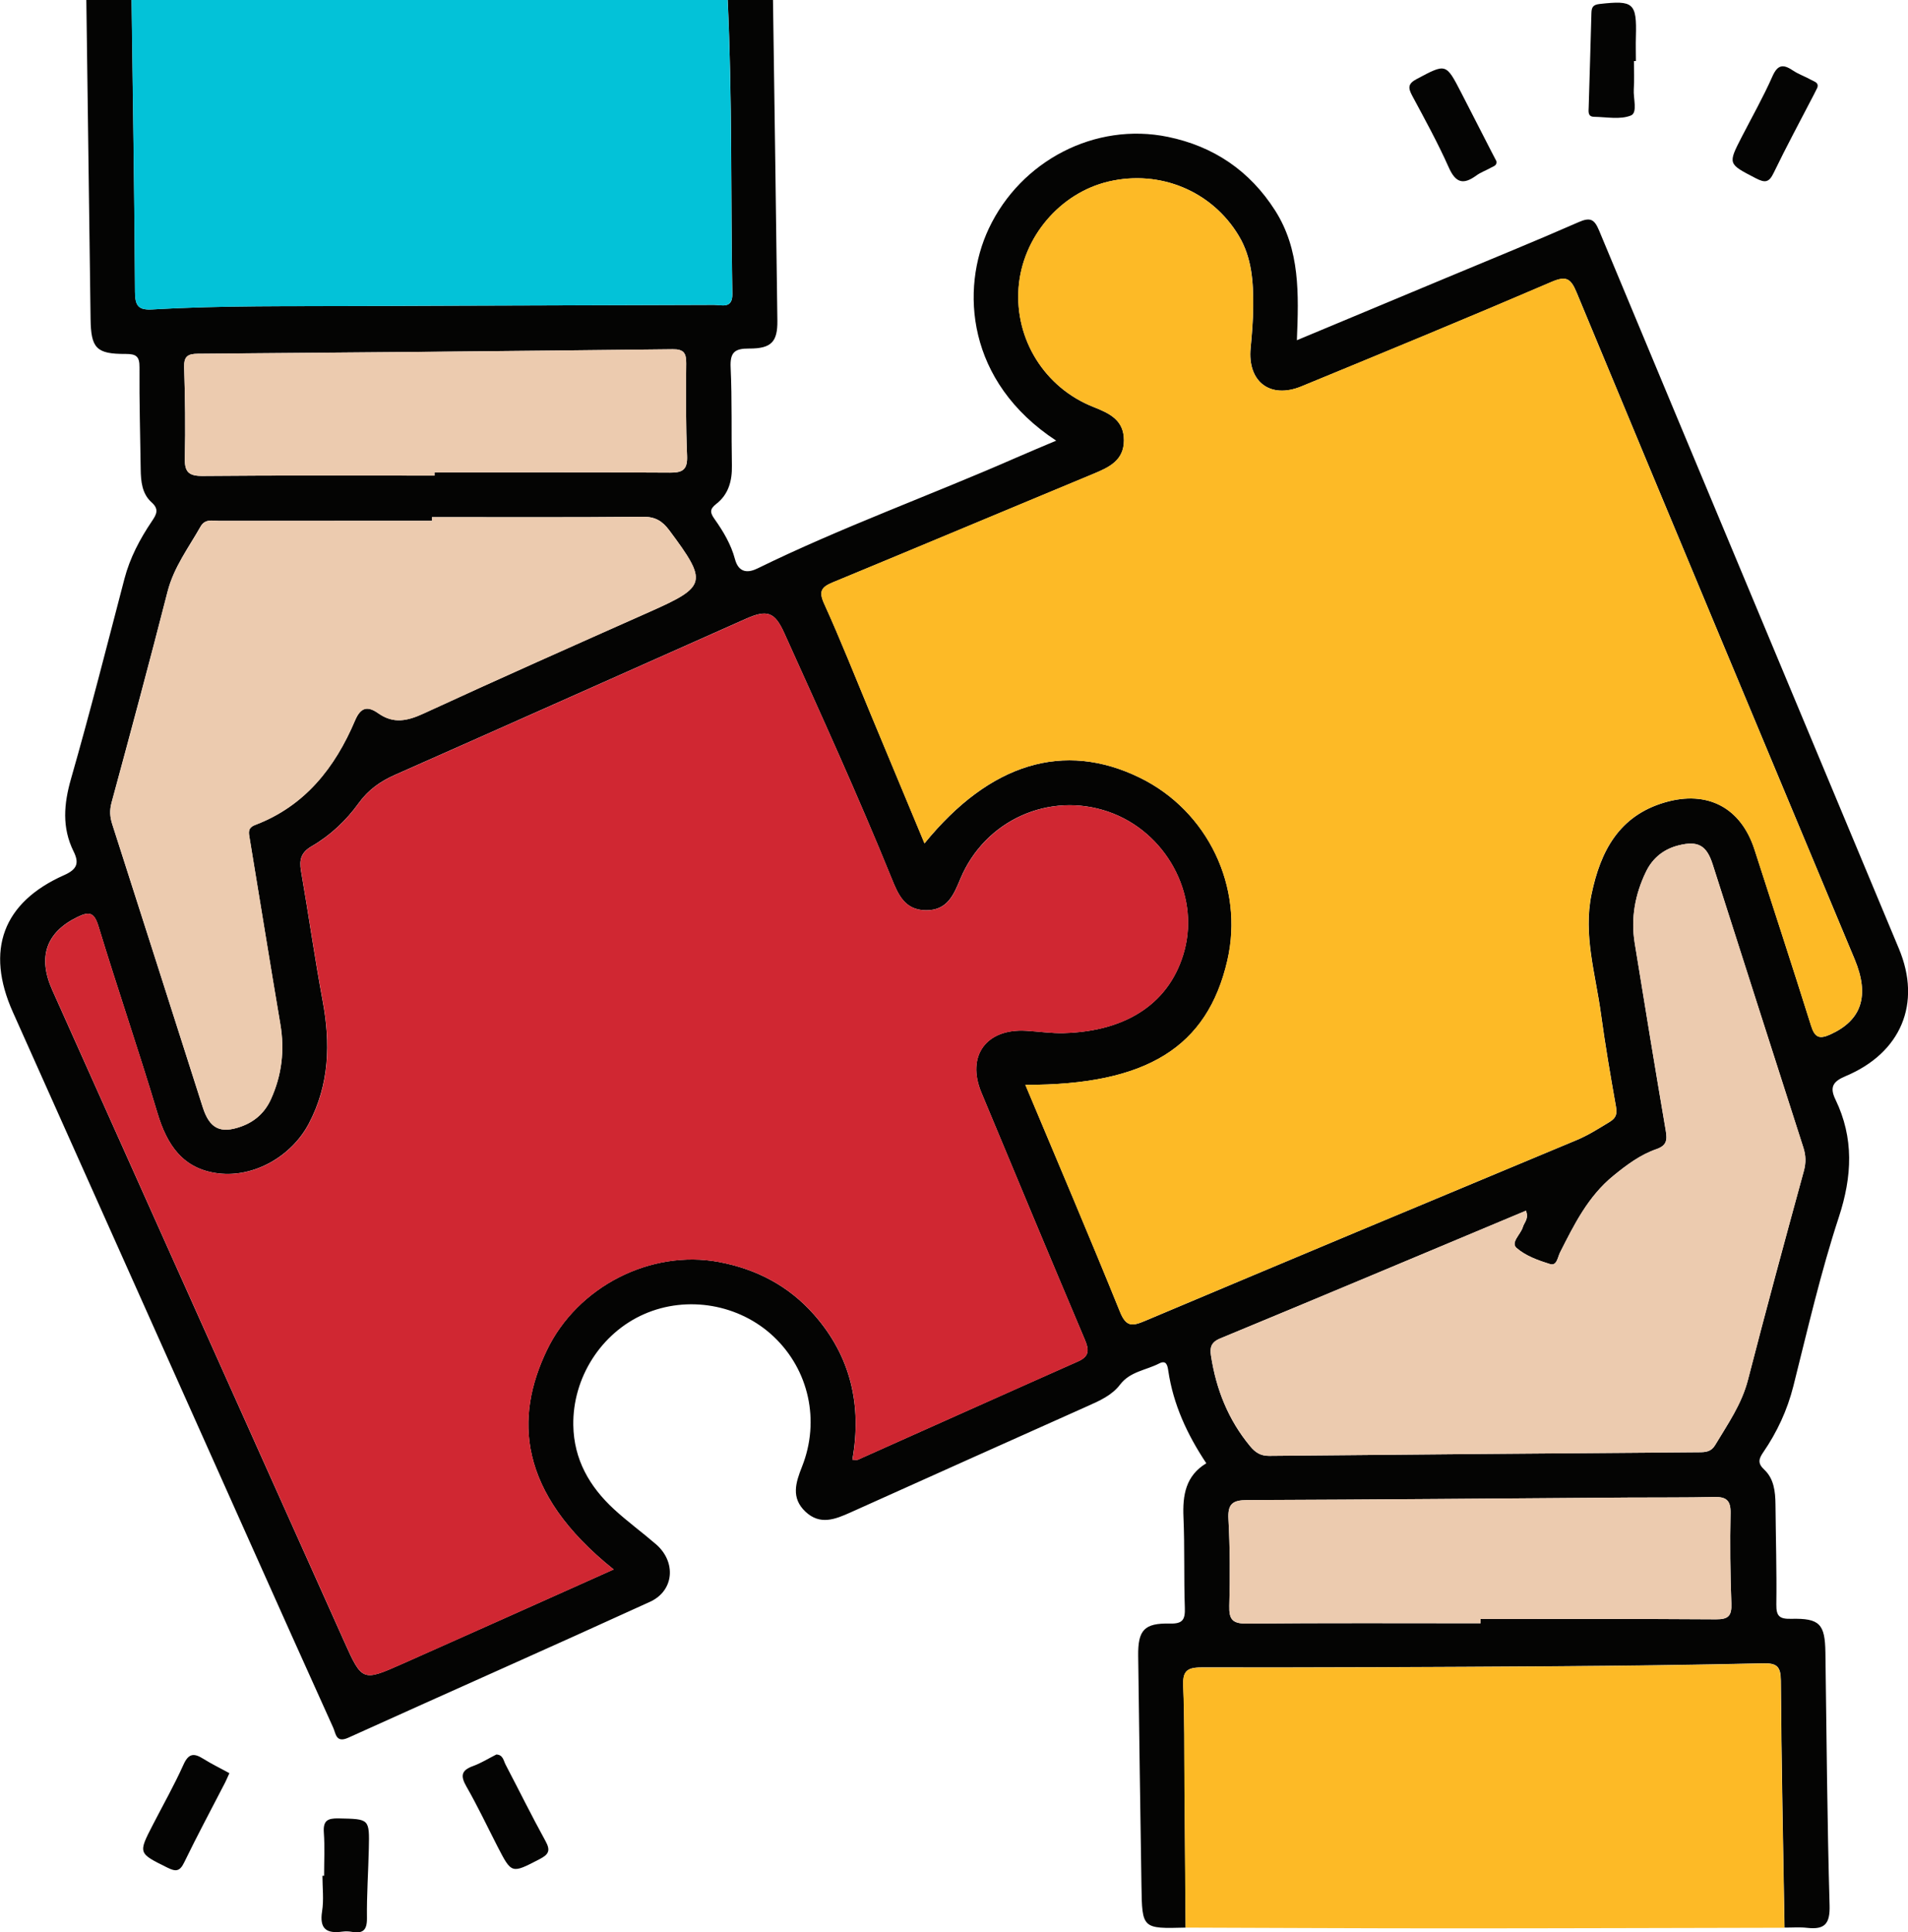 <svg xmlns="http://www.w3.org/2000/svg" id="Layer_2" data-name="Layer 2" viewBox="0 0 378.37 383.13"><defs><style>      .cls-1 {        fill: #03c2d8;      }      .cls-1, .cls-2, .cls-3, .cls-4, .cls-5 {        stroke-width: 0px;      }      .cls-2 {        fill: #fdba26;      }      .cls-3 {        fill: #eccbaf;      }      .cls-4 {        fill: #040403;      }      .cls-5 {        fill: #d02732;      }    </style></defs><g id="Layer_1-2" data-name="Layer 1"><g><path class="cls-4" d="M235.1,382.19c-8.58.23-8.61.23-8.74-8.22-.24-15.21-.45-30.42-.65-45.63-.07-5.12,1.18-6.55,6.28-6.43,2.58.07,3.05-.81,2.97-3.14-.21-5.98-.01-11.97-.27-17.95-.19-4.38.44-8.23,4.53-10.69-3.82-5.74-6.55-11.68-7.54-18.33-.15-1.01-.36-2.22-1.81-1.46-2.6,1.35-5.77,1.58-7.75,4.19-1.63,2.14-4.08,3.21-6.48,4.28-15.65,7.01-31.31,14-46.94,21.05-3.07,1.38-6.08,2.61-8.99-.15-2.87-2.73-1.93-5.72-.66-8.92,3.62-9.13,1.33-19.2-5.61-25.76-6.82-6.45-17.14-8.24-25.72-4.47-8.55,3.76-14.18,12.64-14.03,22.02.11,6.81,3.22,12.19,8.07,16.66,2.65,2.44,5.59,4.58,8.32,6.94,4.05,3.49,3.64,9.22-1.19,11.42-19.89,9.09-39.9,17.92-59.82,26.94-2.46,1.11-2.46-.81-2.99-1.98-5.58-12.34-11.12-24.7-16.65-37.07-15.63-34.94-31.26-69.88-46.88-104.82-5.48-12.25-2.01-21.75,10.18-27.16,2.59-1.15,3-2.4,1.86-4.7-2.33-4.72-1.94-9.4-.5-14.42,3.77-13.15,7.13-26.41,10.59-39.64,1.09-4.16,3.06-7.87,5.43-11.39.91-1.35,1.51-2.37-.06-3.77-1.89-1.69-2.12-4.14-2.15-6.56-.09-6.73-.29-13.47-.24-20.2.02-2.16-.64-2.65-2.72-2.65-5.87.03-6.9-1.14-6.98-6.98-.28-21.07-.56-42.14-.84-63.2h8.98c.25,19.31.57,38.61.68,57.92.02,2.81.73,3.6,3.51,3.43,13.8-.81,27.63-.61,41.45-.67,23.29-.11,46.58-.13,69.86-.23,1.54,0,3.68.84,3.63-2.19-.34-19.42,0-38.85-.92-58.26h8.98c.3,21.19.61,42.38.87,63.57.05,4.22-1.2,5.56-5.62,5.54-2.85-.02-3.79.76-3.65,3.75.3,6.47.12,12.96.25,19.44.06,3.05-.67,5.74-3.12,7.63-1.34,1.04-1.19,1.76-.33,2.97,1.73,2.44,3.29,5.06,4.05,7.94.77,2.91,2.76,2.71,4.47,1.87,16.72-8.19,34.25-14.48,51.28-21.95,2.6-1.14,5.23-2.23,7.96-3.39-17.79-11.66-19.02-30.05-13.36-42.06,6.35-13.47,21.12-21.14,35.51-18.17,9.08,1.87,16.25,6.73,21.26,14.59,4.97,7.8,4.69,16.57,4.32,25.73,10.15-4.23,19.98-8.33,29.8-12.44,8.71-3.64,17.46-7.19,26.11-10.99,2.32-1.02,3.11-.51,4.03,1.7,19.78,47.48,39.65,94.92,59.45,142.38,4.53,10.85.43,20.65-10.59,25.27-2.47,1.04-3.19,2.15-2.01,4.6,3.71,7.67,3.34,15.25.68,23.36-3.6,10.97-6.19,22.27-9.01,33.48-1.21,4.79-3.23,9.13-5.99,13.15-.88,1.29-1.14,2.16.21,3.42,1.94,1.81,2.2,4.36,2.23,6.91.06,6.61.26,13.22.17,19.82-.03,2.33.62,2.9,2.93,2.85,5.68-.14,6.72,1.04,6.8,6.67.24,16.7.35,33.41.83,50.11.11,3.71-.97,4.88-4.45,4.49-1.48-.17-2.99-.04-4.48-.05-.27-16.32-.62-32.64-.73-48.96-.02-2.84-.8-3.5-3.54-3.44-13.95.32-27.9.49-41.85.59-23.17.15-46.35.26-69.52.22-3.02,0-3.72.86-3.6,3.74.28,6.35.19,12.71.25,19.06.08,9.59.16,19.17.23,28.76ZM203.34,215.09c6.38,15.22,12.72,30.07,18.78,45.04,1.19,2.94,2.38,2.85,4.87,1.8,28.53-12.03,57.1-23.98,85.69-35.89,2.32-.97,4.39-2.3,6.52-3.59,1.3-.79,1.52-1.59,1.26-3.05-1.09-6.13-2.14-12.27-2.98-18.43-1.07-7.85-3.54-15.61-1.86-23.69,1.78-8.51,5.43-15.52,14.53-18.18,8.47-2.48,15.12,1.04,17.8,9.39,3.73,11.6,7.53,23.18,11.18,34.81.73,2.34,1.57,2.85,3.88,1.79,6.16-2.81,7.81-7.64,4.78-14.91-18.4-44.06-36.83-88.12-55.14-132.21-1.16-2.78-2.04-3.33-5-2.06-16.45,7.07-33,13.89-49.56,20.7-6.22,2.56-10.72-.94-10.08-7.59.26-2.73.49-5.47.51-8.21.04-4.88-.24-9.71-2.87-14.08-5.29-8.81-15.55-13.12-25.76-10.74-9.66,2.25-17.14,11.06-17.89,21.07-.77,10.23,5.17,19.82,14.86,23.64,3.2,1.26,6.03,2.6,6.03,6.6,0,4.01-2.94,5.35-6.05,6.65-17.22,7.15-34.41,14.38-51.64,21.5-2.24.93-2.91,1.71-1.76,4.25,3.3,7.24,6.21,14.65,9.27,22,3.52,8.45,7.03,16.89,10.63,25.52,12.99-15.95,27.68-20.35,42.68-13.03,13.49,6.58,20.73,21.68,17.38,36.23-3.97,17.22-16,24.73-40.04,24.68ZM121.7,311.19c-19.24-15.38-19.56-30.3-13.29-43.41,6.1-12.77,20.71-20.07,34.12-17.57,7.48,1.4,13.88,4.75,18.92,10.47,7.29,8.27,9.49,18.01,7.58,28.74.63,0,.91.08,1.11-.01,14.55-6.49,29.08-13.03,43.64-19.48,2.34-1.04,2.18-2.36,1.31-4.4-6.89-16.28-13.69-32.59-20.48-48.91-3.03-7.28.98-12.75,8.92-12.25,2.48.15,4.97.53,7.45.46,12.74-.36,21.2-6.22,23.91-16.41,2.99-11.25-3.75-23.54-15.08-27.47-11.72-4.06-24.49,1.65-29.35,13.26-1.35,3.24-2.59,6.3-6.84,6.27-4.25-.03-5.54-3.19-6.83-6.38-6.65-16.38-13.99-32.46-21.26-48.57-1.89-4.19-3.37-4.73-7.62-2.84-23.19,10.31-46.37,20.67-69.58,30.94-2.91,1.29-5.29,2.96-7.2,5.61-2.49,3.44-5.61,6.4-9.31,8.54-2.11,1.22-2.51,2.66-2.13,4.89,1.49,8.58,2.7,17.2,4.29,25.76,1.57,8.44,1.35,16.59-2.74,24.35-3.42,6.49-10.84,10.72-17.92,9.87-7.05-.85-10.2-5.62-12.11-12-3.71-12.39-7.92-24.64-11.69-37.02-.84-2.74-1.8-2.95-4.14-1.82-6.19,3-7.98,7.88-5,14.53,19.27,43.03,38.55,86.05,57.85,129.07,3.57,7.96,3.64,8,11.45,4.53,13.87-6.15,27.72-12.37,42-18.76ZM302.61,240.05c-20.28,8.49-40.43,16.97-60.64,25.33-1.86.77-2.06,1.84-1.82,3.45,1.02,6.65,3.42,12.69,7.76,17.92,1.02,1.23,2.06,1.92,3.77,1.91,28.42-.28,56.83-.5,85.25-.72,1.3,0,2.4-.09,3.18-1.4,2.49-4.15,5.26-8.09,6.51-12.92,3.57-13.85,7.31-27.65,11.09-41.44.45-1.66.41-3.08-.11-4.69-6.02-18.69-11.98-37.41-17.97-56.11-1.21-3.77-2.9-4.72-6.73-3.77-2.94.73-5.15,2.48-6.48,5.21-2.17,4.48-3.05,9.21-2.25,14.16,2.02,12.41,4.04,24.82,6.16,37.21.32,1.87.18,2.95-1.87,3.66-3.19,1.11-5.91,3.14-8.53,5.28-4.99,4.06-7.75,9.64-10.57,15.21-.46.9-.62,2.72-1.96,2.3-2.35-.72-4.86-1.63-6.66-3.2-1.24-1.09.84-2.71,1.25-4.15.26-.92,1.23-1.63.61-3.23ZM85.65,102.54v.72c-14.08,0-28.16,0-42.25.01-1.29,0-2.73-.45-3.63,1.13-2.38,4.2-5.31,8.06-6.55,12.91-3.57,13.97-7.33,27.89-11.1,41.81-.42,1.55-.34,2.84.14,4.32,6.01,18.69,11.96,37.39,17.94,56.09,1.35,4.23,3.48,5.3,7.6,3.83,2.7-.96,4.69-2.73,5.9-5.38,2.18-4.79,2.77-9.74,1.88-14.94-2.08-12.27-4.05-24.55-6.08-36.83-.19-1.13-.43-2.07,1.1-2.65,9.86-3.75,15.83-11.36,19.8-20.72,1.16-2.72,2.56-2.86,4.63-1.4,3.02,2.12,5.77,1.5,8.96.03,14.9-6.87,29.9-13.52,44.89-20.19,11.27-5.01,11.48-5.87,3.84-16.13-1.37-1.84-2.77-2.71-5.22-2.69-13.96.14-27.91.07-41.87.07ZM293.61,321.84c0-.28,0-.56,0-.83,15.56,0,31.13-.05,46.69.06,2.48.02,3.13-.72,3.04-3.13-.22-5.97-.28-11.96-.16-17.93.05-2.52-.85-3.25-3.22-3.19-5.72.13-11.45.07-17.18.11-25.15.18-50.3.41-75.46.5-2.89.01-3.88.76-3.71,3.77.31,5.71.34,11.46.17,17.18-.08,2.77.67,3.56,3.51,3.54,15.44-.15,30.88-.07,46.32-.07ZM86.17,94.3c0-.21,0-.43,0-.64,15.57,0,31.13-.05,46.7.05,2.54.02,3.49-.61,3.38-3.33-.25-6.09-.23-12.2-.17-18.31.02-2.02-.44-2.85-2.68-2.82-31.38.36-62.76.65-94.15.89-2.08.02-2.79.55-2.73,2.71.18,5.97.28,11.96.13,17.93-.07,2.76.71,3.62,3.56,3.59,15.32-.14,30.64-.07,45.96-.07Z"></path><path class="cls-1" d="M144.29,0c.93,19.41.58,38.84.92,58.26.05,3.04-2.09,2.19-3.63,2.19-23.29.1-46.58.11-69.86.23-13.82.07-27.65-.13-41.45.67-2.78.16-3.5-.62-3.51-3.43-.11-19.31-.43-38.62-.68-57.92h118.22Z"></path><path class="cls-2" d="M235.1,382.19c-.08-9.59-.15-19.17-.23-28.76-.05-6.36.03-12.72-.25-19.06-.12-2.87.58-3.74,3.6-3.74,23.17.04,46.35-.07,69.52-.22,13.95-.09,27.91-.27,41.85-.59,2.75-.06,3.52.59,3.54,3.44.11,16.32.46,32.64.73,48.96-22.29.04-44.57.12-66.86.12-17.3,0-34.61-.1-51.91-.15Z"></path><path class="cls-4" d="M324.02,12.11c0,1.86.1,3.73-.03,5.58-.12,1.81.8,4.66-.57,5.21-2.12.86-4.83.3-7.3.26-1.31-.02-1.09-1.08-1.07-1.92.18-6.21.38-12.41.54-18.62.03-1.15.28-1.68,1.63-1.83,6.72-.76,7.38-.22,7.19,6.48-.05,1.61,0,3.23,0,4.84-.13,0-.25,0-.38,0Z"></path><path class="cls-4" d="M296.74,31.91c.19.9-.54,1.04-1.04,1.32-.97.55-2.06.93-2.95,1.58-2.58,1.88-4.09,1.45-5.45-1.61-2.16-4.86-4.74-9.54-7.26-14.24-.85-1.59-.83-2.38.95-3.32,5.78-3.06,5.74-3.15,8.79,2.76,1.99,3.85,3.96,7.72,5.94,11.58.34.66.69,1.32,1.01,1.94Z"></path><path class="cls-4" d="M64.27,371.91c0-2.85.15-5.72-.05-8.55-.17-2.37.71-2.87,2.95-2.82,6.08.13,6.11.02,5.97,6.02-.1,4.59-.43,9.17-.37,13.76.03,2.39-.82,3.11-3.02,2.71-.6-.11-1.25-.12-1.86-.04-3.13.43-4.57-.54-4.02-4.02.37-2.3.07-4.7.07-7.06.11,0,.22,0,.32,0Z"></path><path class="cls-4" d="M360.43,17.3c-.28.55-.49,1-.72,1.44-2.67,5.17-5.44,10.28-7.97,15.52-.95,1.98-1.74,2.02-3.58,1.07-5.5-2.86-5.55-2.76-2.72-8.26,2.04-3.96,4.24-7.85,6.04-11.92,1.06-2.4,2.17-2.45,4.09-1.16,1.12.75,2.44,1.19,3.62,1.86.57.33,1.5.51,1.22,1.45Z"></path><path class="cls-4" d="M98.43,347.87c1.33.04,1.42,1.22,1.84,2.02,2.64,5.04,5.16,10.15,7.9,15.13,1.02,1.85.7,2.63-1.15,3.59-5.58,2.89-5.54,2.97-8.37-2.52-2.03-3.96-3.94-8-6.15-11.86-1.19-2.08-1.08-3.2,1.28-4.06,1.61-.58,3.1-1.52,4.65-2.3Z"></path><path class="cls-4" d="M45.49,351.57c-.44.96-.62,1.42-.85,1.86-2.72,5.28-5.53,10.51-8.12,15.85-.9,1.86-1.73,1.81-3.36,1-5.75-2.85-5.78-2.79-2.84-8.49,2.04-3.96,4.24-7.85,6.06-11.9,1-2.23,2.05-2.35,3.9-1.19,1.71,1.07,3.53,1.95,5.21,2.87Z"></path><path class="cls-2" d="M203.34,215.09c24.04.05,36.08-7.46,40.04-24.68,3.35-14.55-3.89-29.64-17.38-36.23-15-7.32-29.69-2.92-42.68,13.03-3.59-8.63-7.11-17.08-10.63-25.52-3.06-7.35-5.98-14.76-9.27-22-1.15-2.53-.48-3.32,1.76-4.25,17.23-7.12,34.42-14.36,51.64-21.5,3.11-1.29,6.05-2.64,6.05-6.65,0-4-2.82-5.33-6.03-6.6-9.69-3.82-15.63-13.41-14.86-23.64.75-10.01,8.23-18.82,17.89-21.07,10.21-2.38,20.47,1.93,25.76,10.74,2.62,4.37,2.91,9.2,2.87,14.08-.02,2.74-.25,5.48-.51,8.21-.65,6.65,3.86,10.15,10.08,7.59,16.56-6.82,33.11-13.64,49.56-20.7,2.95-1.27,3.84-.72,5,2.06,18.32,44.1,36.74,88.15,55.14,132.21,3.03,7.26,1.38,12.1-4.78,14.91-2.32,1.06-3.15.55-3.88-1.79-3.64-11.63-7.45-23.21-11.18-34.81-2.68-8.35-9.33-11.86-17.8-9.39-9.1,2.66-12.75,9.67-14.53,18.18-1.69,8.08.78,15.83,1.86,23.69.84,6.17,1.89,12.31,2.98,18.43.26,1.45.04,2.26-1.26,3.05-2.13,1.29-4.19,2.62-6.52,3.59-28.58,11.92-57.15,23.86-85.69,35.89-2.49,1.05-3.67,1.14-4.87-1.8-6.06-14.97-12.4-29.83-18.78-45.04Z"></path><path class="cls-5" d="M121.7,311.19c-14.28,6.39-28.12,12.61-42,18.76-7.81,3.46-7.88,3.42-11.45-4.53-19.3-43.02-38.58-86.04-57.85-129.07-2.98-6.65-1.19-11.53,5-14.53,2.34-1.14,3.31-.92,4.14,1.82,3.77,12.38,7.98,24.62,11.69,37.02,1.91,6.39,5.06,11.15,12.11,12,7.08.85,14.5-3.37,17.92-9.87,4.09-7.77,4.31-15.91,2.74-24.35-1.59-8.56-2.81-17.18-4.29-25.76-.39-2.22.02-3.67,2.13-4.89,3.7-2.14,6.82-5.11,9.31-8.54,1.91-2.65,4.29-4.32,7.2-5.61,23.21-10.27,46.38-20.63,69.58-30.94,4.25-1.89,5.73-1.35,7.62,2.84,7.26,16.11,14.61,32.19,21.26,48.57,1.29,3.18,2.58,6.35,6.83,6.38,4.25.03,5.48-3.03,6.84-6.27,4.86-11.61,17.63-17.32,29.35-13.26,11.33,3.93,18.08,16.21,15.08,27.47-2.71,10.19-11.17,16.05-23.91,16.41-2.48.07-4.96-.31-7.45-.46-7.94-.49-11.95,4.97-8.92,12.25,6.79,16.32,13.6,32.63,20.48,48.91.86,2.04,1.03,3.36-1.31,4.4-14.56,6.46-29.1,12.99-43.64,19.48-.2.09-.48.01-1.11.01,1.9-10.73-.29-20.47-7.58-28.74-5.04-5.72-11.44-9.07-18.92-10.47-13.41-2.5-28.02,4.8-34.12,17.57-6.27,13.11-5.95,28.03,13.29,43.41Z"></path><path class="cls-3" d="M302.61,240.05c.62,1.59-.34,2.31-.61,3.23-.41,1.44-2.49,3.07-1.25,4.15,1.79,1.57,4.31,2.47,6.66,3.2,1.34.41,1.5-1.4,1.96-2.3,2.82-5.57,5.58-11.14,10.57-15.21,2.62-2.14,5.33-4.17,8.53-5.28,2.05-.71,2.19-1.79,1.87-3.66-2.12-12.39-4.14-24.8-6.16-37.21-.81-4.95.07-9.68,2.25-14.16,1.32-2.72,3.53-4.48,6.48-5.21,3.83-.95,5.53,0,6.73,3.77,5.99,18.7,11.95,37.42,17.97,56.11.52,1.61.56,3.03.11,4.69-3.77,13.79-7.52,27.59-11.09,41.44-1.25,4.84-4.03,8.77-6.51,12.92-.78,1.3-1.88,1.39-3.18,1.4-28.42.22-56.83.44-85.25.72-1.71.02-2.75-.68-3.77-1.91-4.34-5.23-6.73-11.27-7.76-17.92-.25-1.61-.04-2.68,1.82-3.45,20.21-8.36,40.36-16.84,60.64-25.33Z"></path><path class="cls-3" d="M85.65,102.54c13.96,0,27.92.07,41.87-.07,2.44-.03,3.84.85,5.22,2.69,7.64,10.25,7.44,11.12-3.84,16.13-14.99,6.66-29.99,13.32-44.89,20.19-3.19,1.47-5.95,2.09-8.96-.03-2.07-1.46-3.48-1.32-4.63,1.4-3.97,9.36-9.93,16.96-19.8,20.72-1.53.58-1.29,1.52-1.1,2.65,2.03,12.28,4,24.56,6.08,36.83.88,5.2.3,10.15-1.88,14.94-1.21,2.64-3.2,4.41-5.9,5.38-4.12,1.47-6.25.4-7.6-3.83-5.98-18.7-11.93-37.4-17.94-56.09-.48-1.48-.56-2.78-.14-4.32,3.78-13.92,7.53-27.84,11.1-41.81,1.24-4.85,4.17-8.7,6.55-12.91.9-1.58,2.34-1.13,3.63-1.13,14.08-.02,28.16-.01,42.25-.01v-.72Z"></path><path class="cls-3" d="M293.61,321.84c-15.44,0-30.88-.08-46.32.07-2.84.03-3.59-.77-3.51-3.54.17-5.72.13-11.46-.17-17.18-.16-3.02.82-3.76,3.71-3.77,25.15-.09,50.31-.32,75.46-.5,5.73-.04,11.46.02,17.18-.11,2.37-.05,3.28.68,3.22,3.19-.13,5.97-.06,11.96.16,17.93.09,2.41-.56,3.15-3.04,3.13-15.56-.11-31.13-.06-46.69-.06,0,.28,0,.56,0,.83Z"></path><path class="cls-3" d="M86.17,94.3c-15.32,0-30.64-.07-45.96.07-2.84.03-3.62-.83-3.56-3.59.15-5.97.05-11.96-.13-17.93-.07-2.16.65-2.69,2.73-2.71,31.38-.23,62.77-.53,94.15-.89,2.24-.03,2.7.81,2.68,2.82-.06,6.1-.09,12.21.17,18.31.11,2.72-.84,3.35-3.38,3.33-15.57-.1-31.13-.05-46.7-.05,0,.21,0,.43,0,.64Z"></path></g></g></svg>